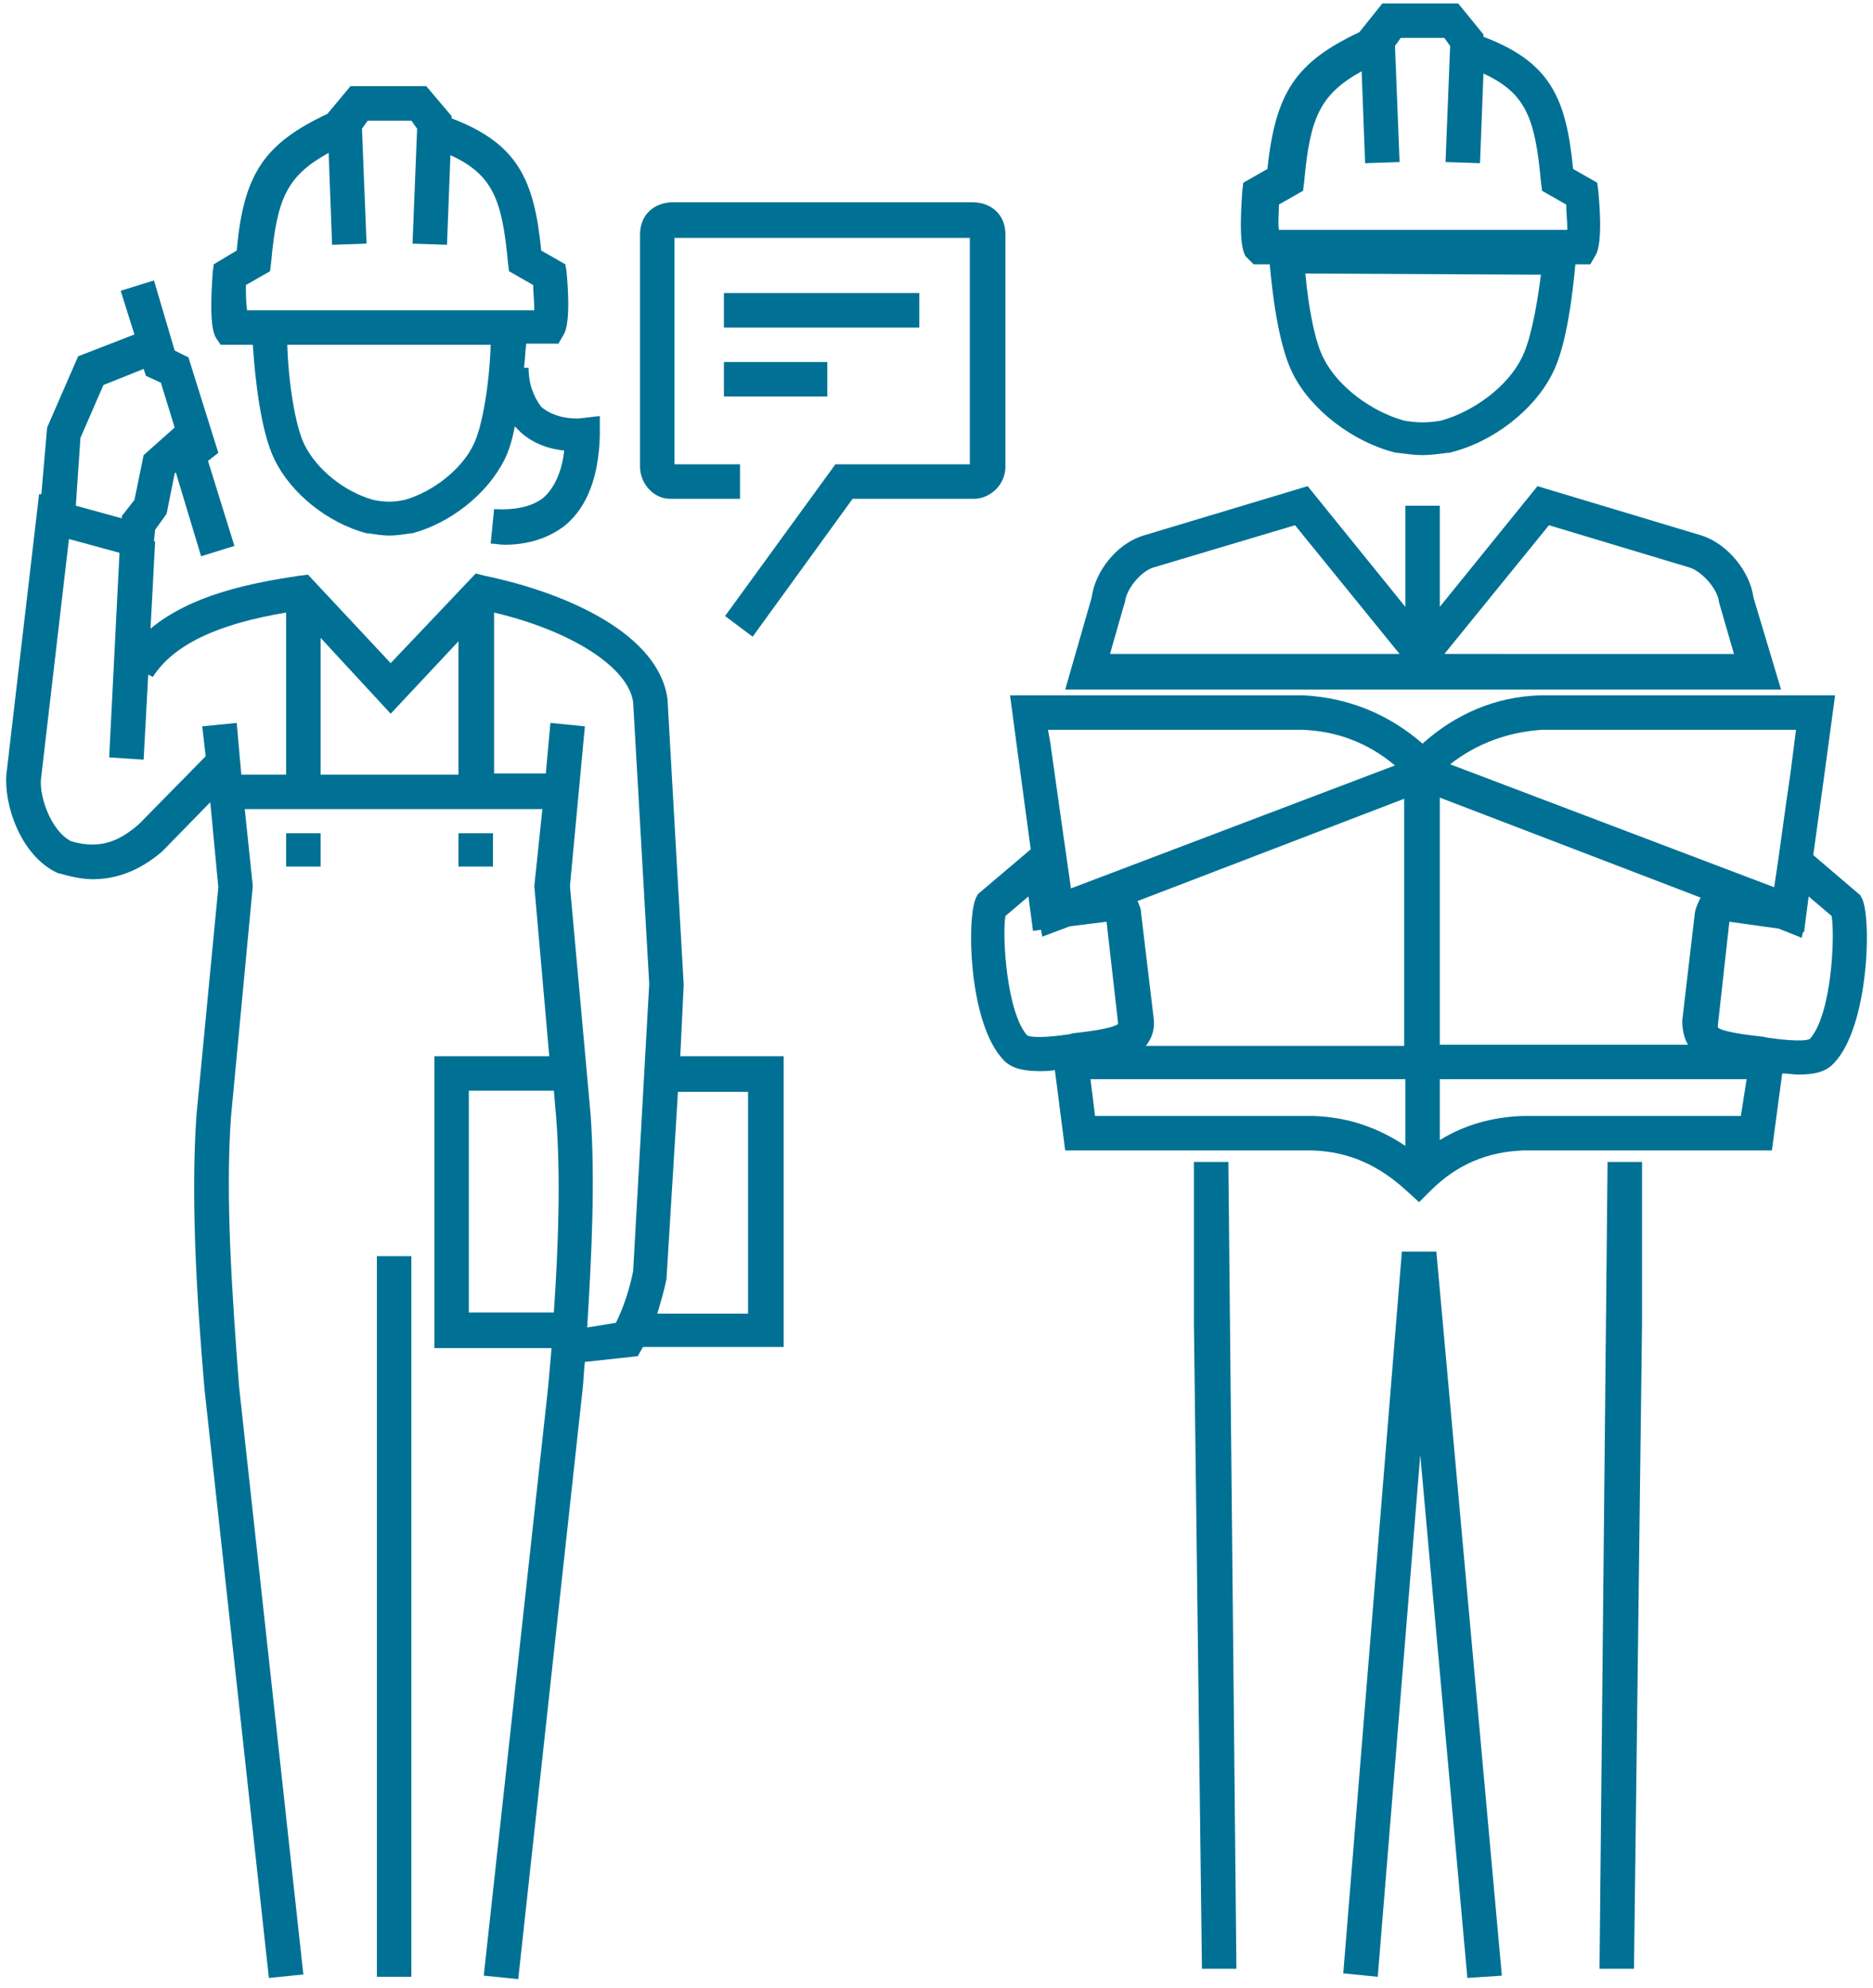 <?xml version="1.0" encoding="utf-8"?>
<!-- Generator: Adobe Illustrator 28.0.0, SVG Export Plug-In . SVG Version: 6.00 Build 0)  -->
<svg version="1.1" id="Ebene_1" xmlns="http://www.w3.org/2000/svg" xmlns:xlink="http://www.w3.org/1999/xlink" x="0px" y="0px"
	 viewBox="0 0 163 173" style="enable-background:new 0 0 163 173;" xml:space="preserve">
<style type="text/css">
	.st0{fill:#007194;}
</style>
<g>
	<path class="st0" d="M109.1,23h1.4c0.2,2.2,0.7,6.9,2,9.5c1.6,3.2,5.3,6,9,6.9l0.1,0c0.8,0.1,1.5,0.2,2.2,0.2s1.3-0.1,2.2-0.2
		l0.1,0c3.8-0.9,7.4-3.7,9-6.9c1.3-2.5,1.8-7.4,2-9.5h1.3l0.4-0.7c0.8-1.1,0.3-5.5,0.3-5.6l-0.1-0.8l-2.1-1.2
		c-0.6-6.2-2-9.3-7.8-11.5l0-0.2l-2.2-2.7h-6.6l-2,2.5c-5.5,2.6-7.3,5.2-8,11.9l-2.1,1.2l-0.1,0.8c0,0.5-0.4,4.5,0.3,5.6L109.1,23z
		 M132.4,31.2c-1.2,2.4-4.1,4.6-7,5.4c-1.2,0.2-2,0.2-3.2,0c-2.9-0.8-5.8-3-7-5.4c-0.7-1.3-1.3-4.1-1.6-7.4l20.5,0.1
		C133.7,27.1,133.1,29.9,132.4,31.2z M111.3,17.8l2.1-1.2l0.1-0.8c0.5-5.6,1.4-7.6,5-9.6l0.3,8l3-0.1l-0.4-10.1l0.5-0.7h3.8l0.5,0.7
		l-0.4,10.1l3,0.1l0.3-7.8c3.7,1.7,4.5,3.9,5,9.4l0.1,0.8l2.1,1.2c0,0.6,0.1,1.5,0.1,2.2h-25.1C111.2,19.4,111.3,18.5,111.3,17.8z"
		/>
	<polygon class="st0" points="103.9,101.1 103.9,115.1 104.6,171.3 107.6,171.3 106.9,101.1 	"/>
	<path class="st0" d="M152.6,52c-0.3-2.3-2.3-4.7-4.5-5.4l-14.3-4.3l-8.5,10.5V44h-3v8.8l-8.5-10.5l-14.3,4.3
		c-2.3,0.7-4.2,3.1-4.5,5.4l-2.3,8h62.3L152.6,52z M96.6,56.9l1.2-4.2l0.1-0.3c0.1-1.1,1.3-2.6,2.4-3l12.4-3.7l9.1,11.2H96.6z
		 M125.7,56.9l9.1-11.2l12.3,3.7c1.1,0.4,2.4,1.9,2.5,3l1.3,4.5H125.7z"/>
	<polygon class="st0" points="139.2,171.3 142.2,171.3 142.9,115.1 142.9,101.1 139.9,101.1 	"/>
	<polygon class="st0" points="122,108.9 116.9,171.7 119.9,172 123.6,126.6 127.7,172.1 130.7,171.9 125,108.9 	"/>
	<path class="st0" d="M162,78.1l-0.1-0.2l-4.1-3.5c0.3-2.2,0.6-4.3,0.9-6.5l1-7.4l-25.6,0c-3.9,0.1-7.4,1.6-10.3,4.2
		c-3-2.6-6.5-4-10.4-4.2H87.9l0.6,4.5c0.4,3,0.8,5.9,1.2,8.9l-4.6,3.9L85,78c-0.9,1.4-0.8,11.1,2.4,14.3c0.7,0.7,1.8,0.9,3.1,0.9
		c0.4,0,0.9,0,1.3-0.1l0.9,7l21.5,0c3.2,0.1,5.8,1.3,8.2,3.5l1.1,1l1-1c2.3-2.3,5-3.4,8.1-3.5h21.6l0.9-6.7c0.5,0,1,0.1,1.4,0.1
		c1.3,0,2.4-0.2,3.1-1C162.7,89.3,162.9,79.5,162,78.1z M146.9,90.9l-21.6,0l0-21.5l22.7,8.7c-0.2,0.4-0.4,0.8-0.5,1.3l-1.1,9.4
		C146.4,89.7,146.6,90.4,146.9,90.9z M100.4,88.6l-1.1-9.2c0-0.4-0.2-0.7-0.3-1l23.2-8.9l0,21.5l-22.5,0c0,0,0,0,0.1-0.1
		C100.3,90.2,100.5,89.5,100.4,88.6z M134.2,63.5h22.1l-0.5,3.9c-0.5,3.3-0.9,6.6-1.4,9.8l-28.2-10.7
		C128.5,64.7,131.2,63.7,134.2,63.5z M113.3,63.5c3,0.1,5.7,1.1,8.1,3.1L93.2,77.3c-0.6-4.2-1.2-8.4-1.8-12.7l-0.2-1.1L113.3,63.5z
		 M89.4,90.1c-1.8-2-2.2-8.7-1.9-10.4l2-1.7l0.4,3l0.7-0.1l0.1,0.6l2.4-0.9l3.2-0.4l1,8.8c0,0.1,0,0.1,0,0.1
		c-0.5,0.4-2.9,0.7-3.9,0.8L93,90C92.3,90.1,90.1,90.4,89.4,90.1z M95.3,97.1l-0.4-3.2l27.4,0l0,5.8c-2.4-1.6-5-2.5-8-2.6H95.3z
		 M151.5,97.1l-19,0c-2.7,0.1-5.1,0.8-7.2,2.1l0-5.3l26.7,0L151.5,97.1z M157.5,90.4c-0.6,0.3-2.9,0-3.6-0.1l-0.5-0.1
		c-1-0.1-3.5-0.4-3.9-0.8c0,0,0,0,0-0.2l1-9l4.3,0.6l2,0.8l0.1-0.5l0.1,0l0.4-3.1l2,1.7C159.7,81.5,159.4,88.3,157.5,90.4z"/>
	<path class="st0" d="M87.5,40.6V20.4c0-1.7-1.2-2.8-2.9-2.8h-26c-1.7,0-2.9,1.1-2.9,2.8v20.2c0,1.5,1.2,2.8,2.6,2.8h6.1v-3h-5.7
		l0-19.7h25.7v19.7H72.7l-9.6,13.2l2.4,1.8l8.7-12h10.7C86.3,43.3,87.5,42.1,87.5,40.6z"/>
	<rect x="39.9" y="72.5" class="st0" width="3" height="2.9"/>
	<rect x="24.9" y="72.5" class="st0" width="3" height="2.9"/>
	<path class="st0" d="M59.5,85.7L58.1,61l0-0.1c-0.7-5.7-8.7-9.3-15.9-10.8l-0.8-0.2L34,57.7L26.8,50L26,50.1
		c-4,0.6-9.3,1.6-12.9,4.6l0.4-7.6l-0.1,0l0.1-1l1-1.4l0.7-3.5l0.1-0.1l2.2,7.3l2.9-0.9l-2.3-7.4l0.9-0.7l-2.6-8.3l-1.2-0.6
		l-1.8-6.1l-2.9,0.9l1.2,3.8l-4.9,1.9l-2.7,6.2l-0.5,5.8l-0.2,0L0.6,67c-0.4,2.7,1.1,7.5,4.5,9L5.2,76c1,0.3,2,0.5,2.9,0.5
		c2.7,0,4.7-1.3,6-2.4l4.2-4.3l0.7,7.4L17.1,97c-0.5,7.2,0,15.8,0.7,23.9l5.6,51.2l3-0.3l-5.6-51.2c-0.6-8-1.2-16.4-0.7-23.4
		L22,77.1l-0.7-6.7h25.9l-0.7,6.7l1.3,14.8H37.8v25.4h10.2c-0.1,1.1-0.2,2.3-0.3,3.4l-5.6,51.2l3,0.3l5.6-51.3
		c0.1-0.8,0.1-1.6,0.2-2.4l4.6-0.5l0.4-0.7c0,0,0-0.1,0.1-0.1h12.2V91.9h-9L59.5,85.7z M39.9,55.8v11.6H27.9V55.5l6.1,6.6L39.9,55.8
		z M7,38.1l2-4.6l3.5-1.4l0.2,0.6l1.3,0.6l1.2,3.9l-2.7,2.4l-0.8,3.9l-1.1,1.4l0,0.2l-4-1.1L7,38.1z M20.6,62.9l-3,0.3l0.3,2.6
		l-5.8,5.9C10.6,73,8.9,74,6.2,73.2c-1.8-0.9-2.9-4.1-2.6-5.7L6,46.9l4.4,1.2L9.5,65.9l3,0.2l0.4-7.4l0.4,0.2
		c1.8-2.8,5.6-4.6,11.6-5.6v14.1H21L20.6,62.9z M40.8,114.2V94.9h7.4l0.2,2.3c0.4,5.2,0.2,11.1-0.2,17H40.8z M51.1,115.5
		c0.4-6.4,0.7-12.9,0.3-18.5l-1.8-19.9l1.3-13.9l-3-0.3l-0.4,4.4h-4.5v-14c6.8,1.6,11.7,4.8,12.1,7.8l1.4,24.5l-1.4,25
		c-0.3,1.5-0.8,3.1-1.5,4.5L51.1,115.5z M65.1,94.9v19.4h-7.9c0.3-1,0.6-2,0.8-3l1-16.3H65.1z"/>
	<rect x="32.8" y="109.3" class="st0" width="3" height="62.7"/>
	<path class="st0" d="M19.2,30H22c0.2,3,0.7,7.6,1.9,10c1.4,2.9,4.6,5.5,8,6.4l0.1,0c0.7,0.1,1.3,0.2,1.9,0.2s1.2-0.1,1.9-0.2l0.1,0
		c3.3-0.9,6.5-3.4,8-6.4c0.4-0.8,0.7-1.8,0.9-2.9c0.2,0.2,0.3,0.3,0.5,0.5c1.2,1.1,2.7,1.5,3.8,1.6c-0.2,1.9-0.9,3.3-1.8,4.1
		c-1,0.8-2.5,1.1-4.3,1l-0.3,3c0.4,0,0.8,0.1,1.2,0.1c2.1,0,3.9-0.6,5.3-1.7c1.9-1.6,2.9-4.2,3-7.8l0-1.7l-1.7,0.2c0,0-2,0.2-3.4-1
		C46.5,34.6,46,33.5,46,32l-0.4,0c0.1-0.7,0.1-1.4,0.2-2.1h2.8l0.4-0.7c0.8-1.1,0.3-5.5,0.3-5.6L49.2,23l-2.1-1.2
		c-0.6-6.1-2-9.3-7.8-11.5l0-0.2l-2.2-2.6h-6.6l-2,2.4c-5.5,2.6-7.3,5.2-7.9,11.9L18.6,23l-0.1,0.8c0,0.5-0.4,4.5,0.3,5.6L19.2,30z
		 M41.2,38.7c-1,2.1-3.5,4.1-6,4.8c-1,0.2-1.7,0.2-2.7,0c-2.5-0.7-4.9-2.6-6-4.8c-0.8-1.6-1.4-5.4-1.5-8.7h17.7
		C42.6,33.3,42,37.1,41.2,38.7z M21.4,24.8l2.1-1.2l0.1-0.8c0.5-5.6,1.4-7.5,5-9.5l0.3,8l3-0.1l-0.4-10l0.5-0.7h3.8l0.5,0.7l-0.4,10
		l3,0.1l0.3-7.8c3.7,1.7,4.5,3.9,5,9.3l0.1,0.8l2.1,1.2c0,0.6,0.1,1.5,0.1,2.2h-25C21.4,26.3,21.4,25.5,21.4,24.8z"/>
	<rect x="63" y="31.5" class="st0" width="9" height="3"/>
	<rect x="63" y="25.5" class="st0" width="17" height="3"/>
</g>
</svg>
